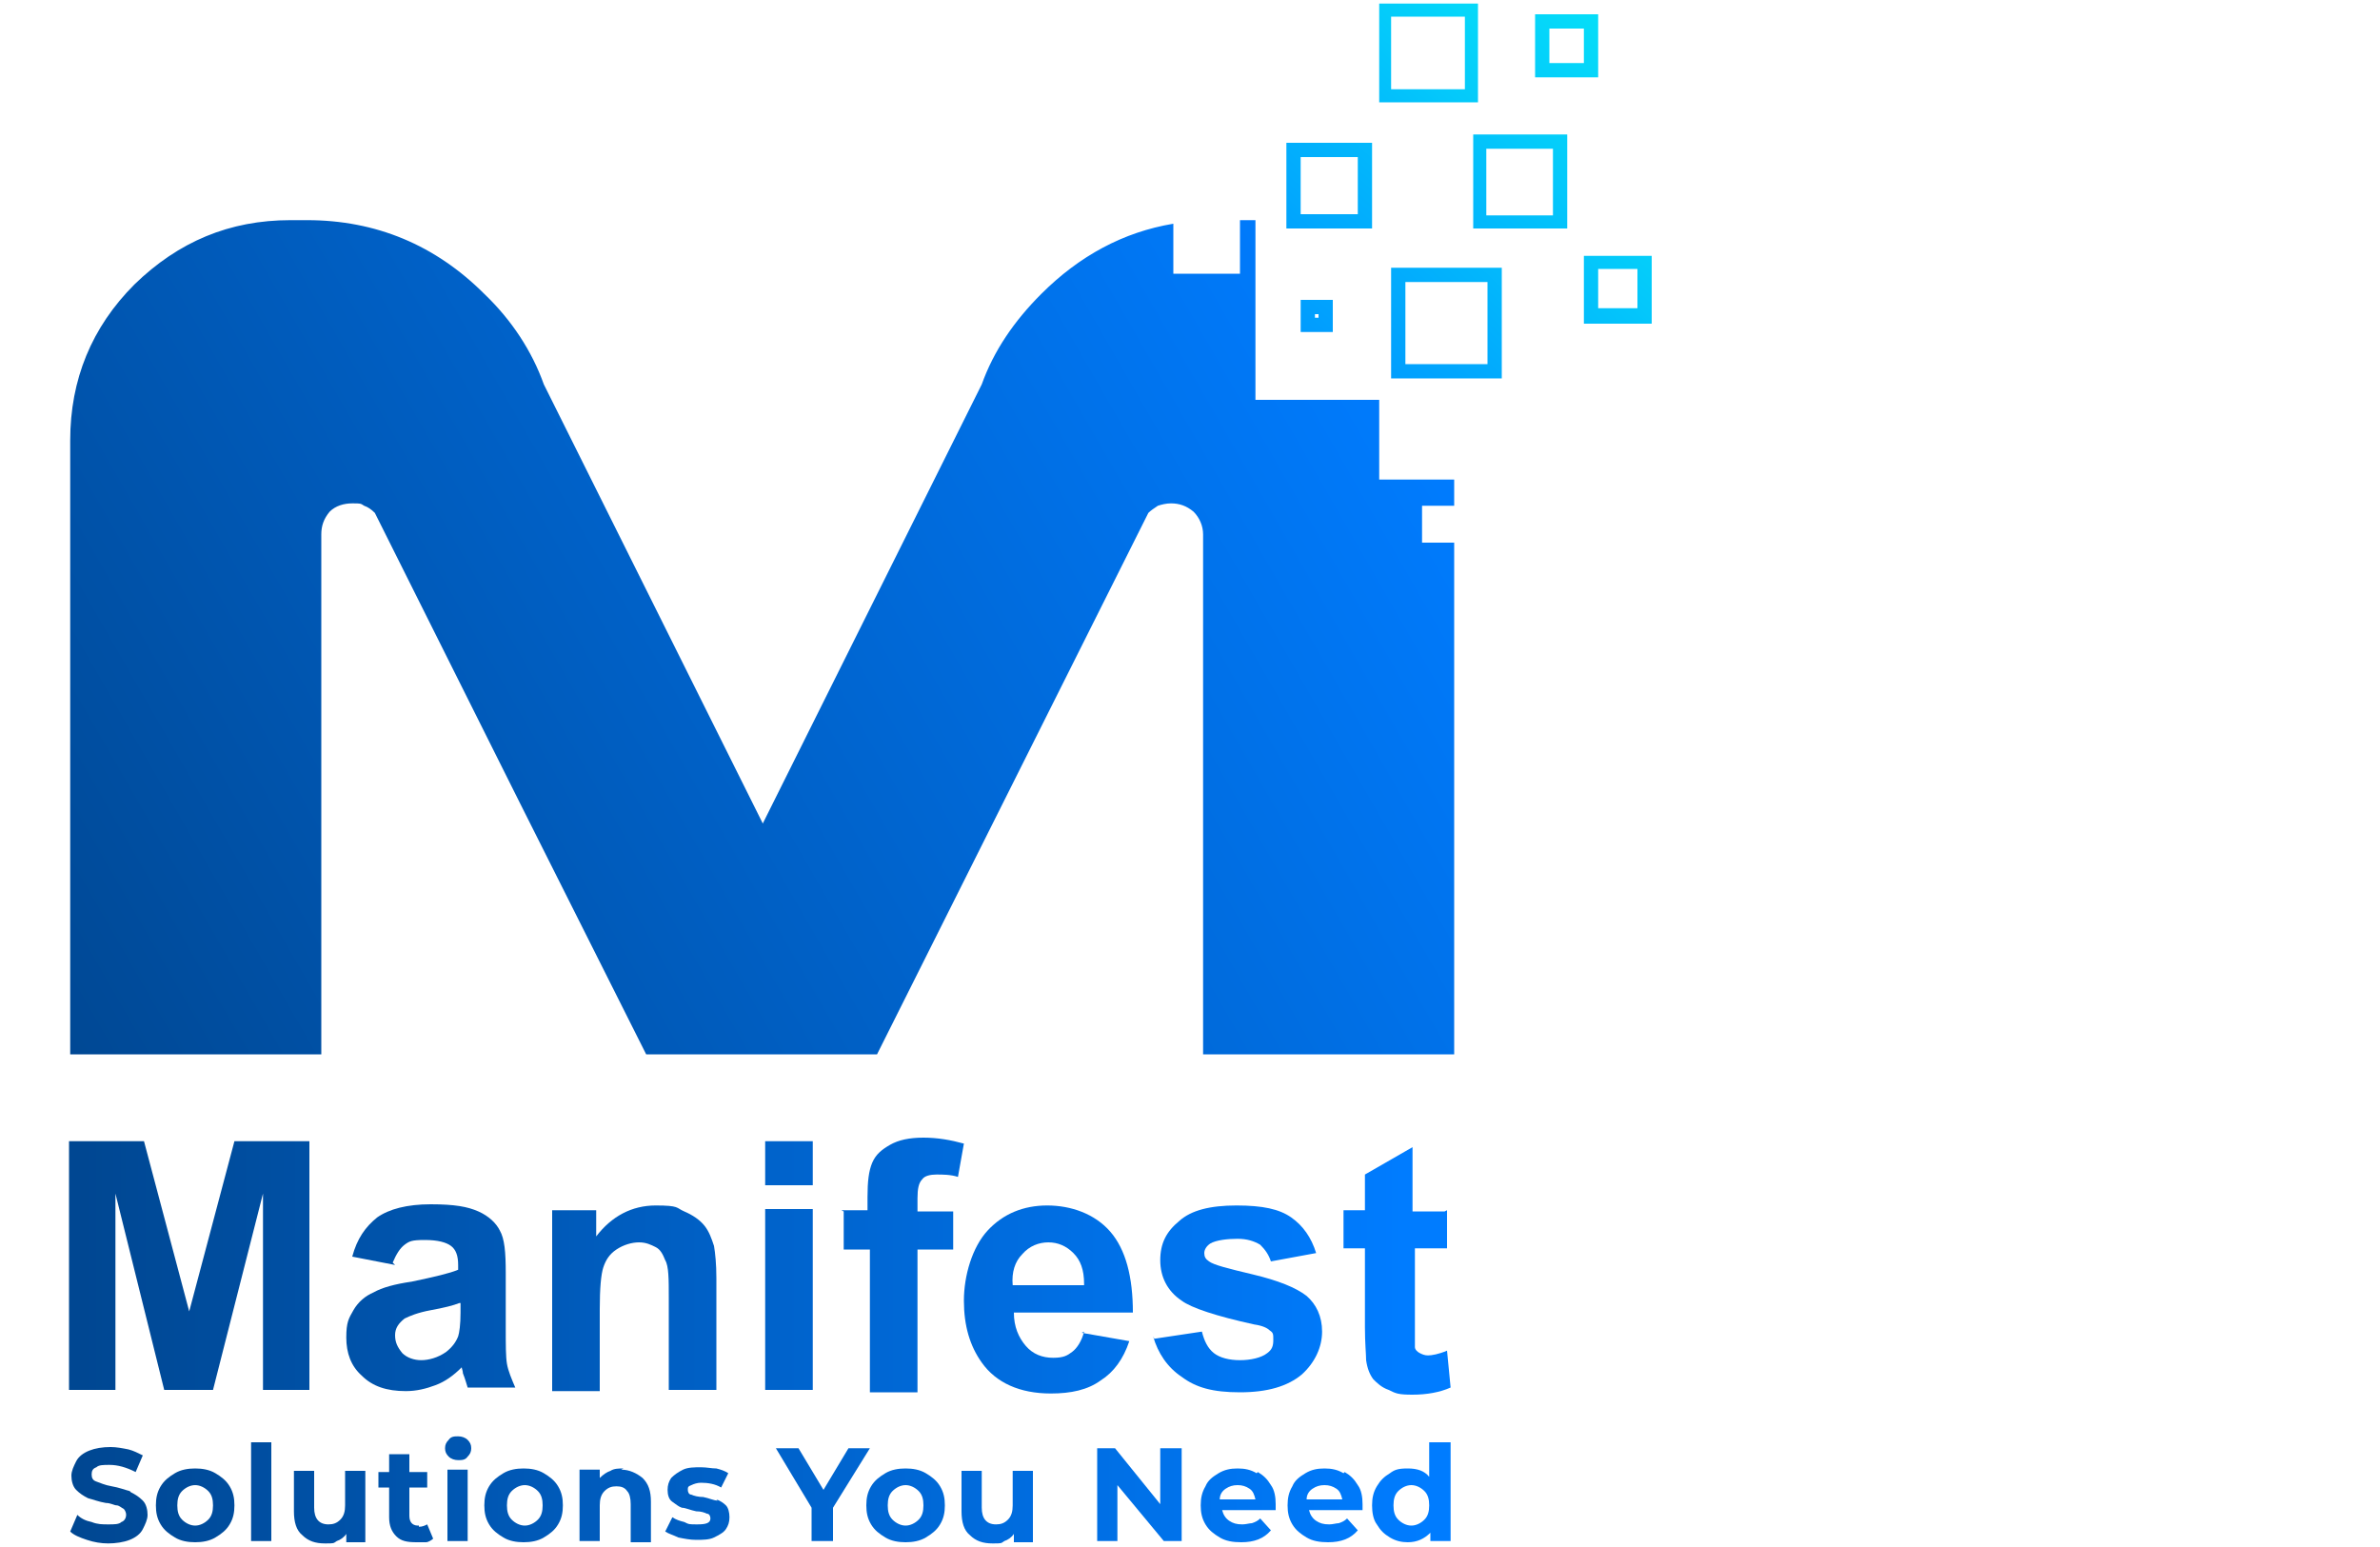 <?xml version="1.0" encoding="UTF-8"?>
<svg id="Layer_1" data-name="Layer 1" xmlns="http://www.w3.org/2000/svg" version="1.1" xmlns:xlink="http://www.w3.org/1999/xlink" viewBox="0 0 200 130">
  <defs>
    <style>
      .cls-1 {
        fill: url(#linear-gradient-12);
      }

      .cls-1, .cls-2, .cls-3, .cls-4, .cls-5, .cls-6, .cls-7, .cls-8, .cls-9, .cls-10, .cls-11, .cls-12, .cls-13, .cls-14, .cls-15, .cls-16, .cls-17, .cls-18, .cls-19, .cls-20, .cls-21, .cls-22, .cls-23, .cls-24, .cls-25, .cls-26, .cls-27, .cls-28, .cls-29, .cls-30, .cls-31, .cls-32, .cls-33 {
        stroke-width: 0px;
      }

      .cls-2 {
        fill: url(#linear-gradient-17);
      }

      .cls-3 {
        fill: url(#linear-gradient-19);
      }

      .cls-4 {
        fill: url(#linear-gradient-33);
      }

      .cls-5 {
        fill: url(#linear-gradient);
      }

      .cls-6 {
        fill: url(#linear-gradient-21);
      }

      .cls-7 {
        fill: url(#linear-gradient-6);
      }

      .cls-8 {
        fill: url(#linear-gradient-15);
      }

      .cls-9 {
        fill: url(#linear-gradient-11);
      }

      .cls-10 {
        fill: url(#linear-gradient-5);
      }

      .cls-11 {
        fill: url(#linear-gradient-31);
      }

      .cls-12 {
        fill: url(#linear-gradient-13);
      }

      .cls-13 {
        fill: url(#linear-gradient-23);
      }

      .cls-14 {
        fill: url(#linear-gradient-25);
      }

      .cls-15 {
        fill: url(#linear-gradient-16);
      }

      .cls-16 {
        fill: url(#linear-gradient-22);
      }

      .cls-17 {
        fill: url(#linear-gradient-32);
      }

      .cls-18 {
        fill: url(#linear-gradient-20);
      }

      .cls-19 {
        fill: url(#linear-gradient-14);
      }

      .cls-20 {
        fill: url(#linear-gradient-2);
      }

      .cls-21 {
        fill: url(#linear-gradient-7);
      }

      .cls-22 {
        fill: url(#linear-gradient-3);
      }

      .cls-23 {
        fill: url(#linear-gradient-9);
      }

      .cls-24 {
        fill: url(#linear-gradient-27);
      }

      .cls-25 {
        fill: url(#linear-gradient-8);
      }

      .cls-26 {
        fill: url(#linear-gradient-24);
      }

      .cls-27 {
        fill: url(#linear-gradient-26);
      }

      .cls-28 {
        fill: url(#linear-gradient-18);
      }

      .cls-29 {
        fill: url(#linear-gradient-30);
      }

      .cls-30 {
        fill: url(#linear-gradient-29);
      }

      .cls-31 {
        fill: url(#linear-gradient-28);
      }

      .cls-32 {
        fill: url(#linear-gradient-10);
      }

      .cls-33 {
        fill: url(#linear-gradient-4);
      }
    </style>
    <linearGradient id="linear-gradient" x1="6.5" y1="125.6" x2="120" y2="125.6" gradientUnits="userSpaceOnUse">
      <stop offset="0" stop-color="#004792"/>
      <stop offset="1" stop-color="#007cff"/>
    </linearGradient>
    <linearGradient id="linear-gradient-2" x1="6.5" y1="126.5" x2="120" y2="126.5" xlink:href="#linear-gradient"/>
    <linearGradient id="linear-gradient-3" x1="6.5" y1="125.4" x2="120" y2="125.4" xlink:href="#linear-gradient"/>
    <linearGradient id="linear-gradient-4" x1="6.5" y1="126.5" x2="120" y2="126.5" xlink:href="#linear-gradient"/>
    <linearGradient id="linear-gradient-5" x1="6.5" y1="125.9" x2="120" y2="125.9" xlink:href="#linear-gradient"/>
    <linearGradient id="linear-gradient-6" x1="6.5" y1="126.5" x2="120" y2="126.5" xlink:href="#linear-gradient"/>
    <linearGradient id="linear-gradient-7" x1="6.5" y1="121.7" x2="120" y2="121.7" xlink:href="#linear-gradient"/>
    <linearGradient id="linear-gradient-8" y1="126.5" x2="120" y2="126.5" xlink:href="#linear-gradient"/>
    <linearGradient id="linear-gradient-9" x1="6.5" y1="126.5" x2="120" y2="126.5" xlink:href="#linear-gradient"/>
    <linearGradient id="linear-gradient-10" x1="6.5" y1="126.5" x2="120" y2="126.5" xlink:href="#linear-gradient"/>
    <linearGradient id="linear-gradient-11" x1="6.5" x2="120" xlink:href="#linear-gradient"/>
    <linearGradient id="linear-gradient-12" x1="6.5" y1="126.5" x2="120" y2="126.5" xlink:href="#linear-gradient"/>
    <linearGradient id="linear-gradient-13" x1="6.5" y1="126.5" x2="120" y2="126.5" xlink:href="#linear-gradient"/>
    <linearGradient id="linear-gradient-14" x1="6.5" x2="120" xlink:href="#linear-gradient"/>
    <linearGradient id="linear-gradient-15" x1="6.5" y1="126.5" x2="120" y2="126.5" xlink:href="#linear-gradient"/>
    <linearGradient id="linear-gradient-16" x1="6.5" y1="126.5" x2="120" y2="126.5" xlink:href="#linear-gradient"/>
    <linearGradient id="linear-gradient-17" x1="6.5" y1="125.4" x2="120" y2="125.4" xlink:href="#linear-gradient"/>
    <linearGradient id="linear-gradient-18" x1="4.5" y1="91.6" x2="116.1" y2="27.4" xlink:href="#linear-gradient"/>
    <linearGradient id="linear-gradient-19" x1="101.8" y1="26.2" x2="127.2" y2="-1" gradientUnits="userSpaceOnUse">
      <stop offset="0" stop-color="#0090ff"/>
      <stop offset="1" stop-color="#05ddf9"/>
    </linearGradient>
    <linearGradient id="linear-gradient-20" x1="112.5" y1="36.9" x2="137.9" y2="9.6" xlink:href="#linear-gradient-19"/>
    <linearGradient id="linear-gradient-21" x1="112.1" y1="32" x2="135.6" y2="6.8" xlink:href="#linear-gradient-19"/>
    <linearGradient id="linear-gradient-22" x1="102.9" y1="22.8" x2="125" y2="-.9" xlink:href="#linear-gradient-19"/>
    <linearGradient id="linear-gradient-23" x1="108.5" y1="28.7" x2="133.9" y2="1.5" xlink:href="#linear-gradient-19"/>
    <linearGradient id="linear-gradient-24" x1="118" y1="43.5" x2="143.4" y2="16.3" xlink:href="#linear-gradient-19"/>
    <linearGradient id="linear-gradient-25" x1="105.6" y1="32" x2="130.9" y2="4.8" xlink:href="#linear-gradient-19"/>
    <linearGradient id="linear-gradient-26" x1="7" y1="106.3" x2="118" y2="106.3" xlink:href="#linear-gradient"/>
    <linearGradient id="linear-gradient-27" x1="7" y1="109.2" x2="118" y2="109.2" xlink:href="#linear-gradient"/>
    <linearGradient id="linear-gradient-28" x1="7" y1="109.1" x2="118" y2="109.1" xlink:href="#linear-gradient"/>
    <linearGradient id="linear-gradient-29" x1="7" y1="106.3" x2="118" y2="106.3" xlink:href="#linear-gradient"/>
    <linearGradient id="linear-gradient-30" x1="7" y1="106.2" x2="118" y2="106.2" xlink:href="#linear-gradient"/>
    <linearGradient id="linear-gradient-31" x1="7" y1="109.2" x2="118" y2="109.2" xlink:href="#linear-gradient"/>
    <linearGradient id="linear-gradient-32" x1="7" y1="109.2" x2="118" y2="109.2" xlink:href="#linear-gradient"/>
    <linearGradient id="linear-gradient-33" x1="7" y1="106.7" x2="118" y2="106.7" xlink:href="#linear-gradient"/>
  </defs>
  <g>
    <path class="cls-5" d="M10.9,125.3c-.4-.1-.9-.3-1.5-.4-.6-.1-1-.3-1.3-.4-.3-.1-.4-.3-.4-.6s.1-.5.4-.6c.2-.2.6-.2,1.1-.2.7,0,1.4.2,2.2.6l.6-1.4c-.4-.2-.8-.4-1.2-.5-.5-.1-1-.2-1.5-.2-.7,0-1.3.1-1.8.3-.5.2-.9.5-1.1.9-.2.4-.4.8-.4,1.2s.1.9.4,1.2c.3.3.6.5,1,.7.4.1.9.3,1.5.4.4,0,.7.2.9.2.2,0,.4.2.6.3.1.1.2.3.2.5s-.1.5-.4.6c-.2.2-.6.2-1.1.2s-.9,0-1.4-.2c-.5-.1-.9-.3-1.2-.6l-.6,1.4c.3.3.8.5,1.4.7.6.2,1.2.3,1.8.3s1.3-.1,1.8-.3c.5-.2.9-.5,1.1-.9.2-.4.4-.8.4-1.2s-.1-.9-.4-1.2c-.3-.3-.6-.5-1-.7Z"/>
    <path class="cls-20" d="M18.1,123.8c-.5-.3-1.1-.4-1.7-.4s-1.2.1-1.7.4c-.5.3-.9.6-1.2,1.1-.3.5-.4,1-.4,1.6s.1,1.1.4,1.6c.3.5.7.8,1.2,1.1.5.3,1.1.4,1.7.4s1.2-.1,1.7-.4c.5-.3.9-.6,1.2-1.1.3-.5.4-1,.4-1.6s-.1-1.1-.4-1.6c-.3-.5-.7-.8-1.2-1.1ZM17.5,127.7c-.3.3-.7.5-1.1.5s-.8-.2-1.1-.5c-.3-.3-.4-.7-.4-1.2s.1-.9.4-1.2c.3-.3.7-.5,1.1-.5s.8.2,1.1.5c.3.3.4.7.4,1.2s-.1.9-.4,1.2Z"/>
    <rect class="cls-22" x="21.1" y="121.2" width="1.7" height="8.3"/>
    <path class="cls-33" d="M29,126.5c0,.5-.1.9-.4,1.2-.3.3-.6.4-1,.4-.8,0-1.2-.5-1.2-1.4v-3.1h-1.7v3.4c0,.9.2,1.6.7,2,.5.5,1.1.7,1.9.7s.7,0,1-.2c.3-.1.6-.3.8-.6v.7h1.6v-6h-1.7v3Z"/>
    <path class="cls-10" d="M35.2,128.2c-.2,0-.4,0-.6-.2-.1-.1-.2-.3-.2-.6v-2.4h1.5v-1.3h-1.5v-1.5h-1.7v1.5h-.9v1.3h.9v2.5c0,.7.2,1.2.6,1.6.4.4.9.5,1.7.5s.5,0,.8,0c.2,0,.5-.2.6-.3l-.5-1.2c-.2.1-.4.2-.7.2Z"/>
    <rect class="cls-7" x="37.6" y="123.5" width="1.7" height="6"/>
    <path class="cls-21" d="M38.5,120.7c-.3,0-.6,0-.8.3-.2.2-.3.4-.3.7s.1.5.3.7c.2.2.5.3.8.3s.6,0,.8-.3c.2-.2.3-.4.3-.7s-.1-.5-.3-.7c-.2-.2-.5-.3-.8-.3Z"/>
    <path class="cls-25" d="M45.7,123.8c-.5-.3-1.1-.4-1.7-.4s-1.2.1-1.7.4c-.5.3-.9.6-1.2,1.1-.3.5-.4,1-.4,1.6s.1,1.1.4,1.6c.3.5.7.8,1.2,1.1.5.3,1.1.4,1.7.4s1.2-.1,1.7-.4c.5-.3.9-.6,1.2-1.1.3-.5.4-1,.4-1.6s-.1-1.1-.4-1.6c-.3-.5-.7-.8-1.2-1.1ZM45.2,127.7c-.3.3-.7.5-1.1.5s-.8-.2-1.1-.5c-.3-.3-.4-.7-.4-1.2s.1-.9.4-1.2c.3-.3.7-.5,1.1-.5s.8.2,1.1.5c.3.3.4.7.4,1.2s-.1.9-.4,1.2Z"/>
    <path class="cls-23" d="M52.4,123.4c-.4,0-.8,0-1.1.2-.3.1-.6.3-.9.6v-.7h-1.7v6h1.7v-3c0-.5.1-.9.4-1.2.3-.3.6-.4,1-.4s.7.1.9.4c.2.2.3.6.3,1.1v3.2h1.7v-3.4c0-.9-.2-1.5-.7-2-.5-.4-1.1-.7-1.8-.7Z"/>
    <path class="cls-32" d="M60.3,126.1c-.3,0-.7-.2-1.2-.3-.4,0-.8-.1-1-.2-.2,0-.3-.2-.3-.4s0-.3.3-.4c.2-.1.5-.2.8-.2.6,0,1.2.1,1.7.4l.6-1.2c-.3-.2-.6-.3-1-.4-.4,0-.8-.1-1.3-.1s-1.1,0-1.5.2c-.4.2-.7.4-1,.7-.2.3-.3.6-.3,1s.1.8.4,1,.5.4.8.5c.3,0,.7.2,1.2.3.4,0,.7.1.9.2.2,0,.3.2.3.4,0,.4-.4.5-1.1.5s-.7,0-1.1-.2c-.4-.1-.7-.2-1-.4l-.6,1.2c.3.2.7.3,1.1.5.5.1,1,.2,1.5.2s1.1,0,1.5-.2c.4-.2.8-.4,1-.7.2-.3.3-.6.3-1s-.1-.8-.3-1c-.2-.2-.5-.4-.8-.5Z"/>
    <polygon class="cls-9" points="71.3 121.7 69.2 125.2 67.1 121.7 65.2 121.7 68.2 126.7 68.2 129.5 70 129.5 70 126.7 73.1 121.7 71.3 121.7"/>
    <path class="cls-1" d="M77.8,123.8c-.5-.3-1.1-.4-1.7-.4s-1.2.1-1.7.4c-.5.3-.9.6-1.2,1.1-.3.5-.4,1-.4,1.6s.1,1.1.4,1.6c.3.5.7.8,1.2,1.1.5.3,1.1.4,1.7.4s1.2-.1,1.7-.4c.5-.3.9-.6,1.2-1.1.3-.5.4-1,.4-1.6s-.1-1.1-.4-1.6c-.3-.5-.7-.8-1.2-1.1ZM77.2,127.7c-.3.3-.7.5-1.1.5s-.8-.2-1.1-.5c-.3-.3-.4-.7-.4-1.2s.1-.9.4-1.2.7-.5,1.1-.5.8.2,1.1.5c.3.3.4.7.4,1.2s-.1.9-.4,1.2Z"/>
    <path class="cls-12" d="M85.1,126.5c0,.5-.1.9-.4,1.2-.3.3-.6.4-1,.4-.8,0-1.2-.5-1.2-1.4v-3.1h-1.7v3.4c0,.9.2,1.6.7,2,.5.5,1.1.7,1.9.7s.7,0,1-.2c.3-.1.6-.3.8-.6v.7h1.6v-6h-1.7v3Z"/>
    <polygon class="cls-19" points="97.5 126.4 93.7 121.7 92.2 121.7 92.2 129.5 93.9 129.5 93.9 124.8 97.8 129.5 99.3 129.5 99.3 121.7 97.5 121.7 97.5 126.4"/>
    <path class="cls-8" d="M105.6,123.8c-.5-.3-1-.4-1.6-.4s-1.1.1-1.6.4c-.5.3-.9.6-1.1,1.1-.3.5-.4,1-.4,1.6s.1,1.1.4,1.6c.3.5.7.8,1.2,1.1.5.3,1.1.4,1.8.4,1.1,0,1.9-.3,2.5-1l-.9-1c-.2.2-.4.3-.7.4-.2,0-.5.1-.8.1-.5,0-.8-.1-1.1-.3-.3-.2-.5-.5-.6-.9h4.5c0-.3,0-.4,0-.5,0-.6-.1-1.2-.4-1.6-.3-.5-.6-.8-1.1-1.1ZM102.5,126c0-.4.2-.7.5-.9s.6-.3,1-.3.7.1,1,.3c.3.2.4.5.5.9h-3Z"/>
    <path class="cls-15" d="M112.9,123.8c-.5-.3-1-.4-1.6-.4s-1.1.1-1.6.4c-.5.3-.9.6-1.1,1.1-.3.5-.4,1-.4,1.6s.1,1.1.4,1.6c.3.5.7.8,1.2,1.1.5.3,1.1.4,1.8.4,1.1,0,1.9-.3,2.5-1l-.9-1c-.2.2-.4.3-.7.4-.2,0-.5.1-.8.1-.5,0-.8-.1-1.1-.3-.3-.2-.5-.5-.6-.9h4.5c0-.3,0-.4,0-.5,0-.6-.1-1.2-.4-1.6-.3-.5-.6-.8-1.1-1.1ZM109.8,126c0-.4.2-.7.5-.9.3-.2.6-.3,1-.3s.7.1,1,.3c.3.2.4.5.5.9h-3Z"/>
    <path class="cls-2" d="M120.1,121.2v2.9c-.4-.5-1-.7-1.8-.7s-1.1.1-1.5.4c-.5.3-.8.6-1.1,1.1-.3.5-.4,1-.4,1.6s.1,1.2.4,1.6c.3.5.6.8,1.1,1.1.5.3,1,.4,1.5.4.8,0,1.4-.3,1.9-.8v.7h1.7v-8.3h-1.7ZM119.7,127.7c-.3.3-.7.5-1.1.5s-.8-.2-1.1-.5c-.3-.3-.4-.7-.4-1.2s.1-.9.4-1.2.7-.5,1.1-.5.8.2,1.1.5.4.7.4,1.2-.1.9-.4,1.2Z"/>
  </g>
  <g>
    <path class="cls-28" d="M27,44.9c0-.7.2-1.3.7-1.9.5-.5,1.2-.7,1.9-.7s.7,0,1,.2c.3.1.6.3.9.6l12.2,24.4,10.6,21.1h19.4l22.8-45.5h0c.2-.2.5-.4.8-.6.3-.1.7-.2,1.1-.2.7,0,1.3.2,1.9.7.5.5.8,1.2.8,1.9v43.7h21.1v-43h-2.7v-3.1h2.7v-2.2h-6.3v-6.7h-10.4v-15.1c-.4,0-.9,0-1.3,0v4.5h-5.6v-4.2c-4.2.7-7.9,2.7-11.1,5.9-2.3,2.3-4,4.8-5,7.6l-18.4,36.9-18.4-36.9c-1-2.8-2.7-5.4-5-7.6-4.1-4.1-9.1-6.2-14.9-6.2h-1.4c-5.1,0-9.4,1.8-13.1,5.4-3.6,3.6-5.4,8-5.4,13.1v51.6h21.1v-43.7Z"/>
    <g>
      <path class="cls-3" d="M108.1,19.2h7.2v-7.2h-7.2v7.2ZM109.3,13.2h4.8v4.8h-4.8v-4.8Z"/>
      <path class="cls-18" d="M116.9,31.8h9.3v-9.3h-9.3v9.3ZM118.1,23.7h6.9v6.9h-6.9v-6.9Z"/>
      <path class="cls-6" d="M123.8,19.2h7.9v-7.9h-7.9v7.9ZM124.9,12.5h5.6v5.6h-5.6v-5.6Z"/>
      <path class="cls-16" d="M124.2.3h-8.3v8.3h8.3V.3ZM123.1,7.5h-6.2V1.4h6.2v6.2Z"/>
      <path class="cls-13" d="M129,6.5h5.3V1.2h-5.3v5.3ZM130.2,2.4h2.9v2.9h-2.9v-2.9Z"/>
      <path class="cls-26" d="M133.1,21.5v5.7h5.7v-5.7h-5.7ZM137.6,25.9h-3.3v-3.3h3.3v3.3Z"/>
      <path class="cls-14" d="M109.3,27.9h2.7v-2.7h-2.7v2.7ZM110.5,26.4h.3v.3h-.3v-.3Z"/>
    </g>
  </g>
  <g>
    <path class="cls-27" d="M5.8,116.8v-20.9h6.3l3.8,14.3,3.8-14.3h6.3v20.9h-3.9v-16.5l-4.2,16.5h-4.1l-4.1-16.5v16.5h-3.9Z"/>
    <path class="cls-24" d="M33.2,106.3l-3.6-.7c.4-1.5,1.1-2.5,2.1-3.3,1-.7,2.5-1.1,4.5-1.1s3.1.2,4,.6c.9.4,1.5,1,1.8,1.6.4.7.5,1.8.5,3.6v4.7c0,1.3,0,2.3.1,2.9.1.6.4,1.3.7,2h-4c-.1-.3-.2-.7-.4-1.2,0-.2-.1-.4-.1-.5-.7.7-1.4,1.2-2.2,1.5-.8.3-1.6.5-2.5.5-1.6,0-2.8-.4-3.7-1.3-.9-.8-1.3-1.9-1.3-3.2s.2-1.6.6-2.3c.4-.7,1-1.2,1.7-1.5.7-.4,1.8-.7,3.2-.9,1.9-.4,3.2-.7,3.9-1v-.4c0-.8-.2-1.3-.6-1.6-.4-.3-1.1-.5-2.2-.5s-1.3.1-1.7.4c-.4.3-.7.8-1,1.5ZM38.6,109.5c-.5.2-1.3.4-2.4.6-1.1.2-1.8.5-2.2.7-.5.4-.8.8-.8,1.4s.2,1,.6,1.5c.4.4,1,.6,1.6.6s1.4-.2,2.1-.7c.5-.4.8-.8,1-1.3.1-.3.2-1,.2-2v-.8Z"/>
    <path class="cls-31" d="M60.2,116.8h-4v-7.7c0-1.6,0-2.7-.3-3.2-.2-.5-.4-.9-.8-1.1s-.8-.4-1.4-.4-1.3.2-1.9.6c-.6.4-.9.9-1.1,1.5-.2.6-.3,1.8-.3,3.5v6.9h-4v-15.2h3.7v2.2c1.3-1.7,3-2.6,5-2.6s1.7.2,2.4.5c.7.3,1.3.7,1.7,1.2.4.5.6,1.1.8,1.7.1.6.2,1.5.2,2.7v9.4Z"/>
    <path class="cls-30" d="M64.3,99.6v-3.7h4v3.7h-4ZM64.3,116.8v-15.2h4v15.2h-4Z"/>
    <path class="cls-29" d="M70.7,101.7h2.2v-1.1c0-1.3.1-2.2.4-2.9s.8-1.1,1.5-1.5c.7-.4,1.6-.6,2.8-.6s2.3.2,3.4.5l-.5,2.8c-.6-.2-1.3-.2-1.8-.2s-1,.1-1.2.4c-.3.3-.4.8-.4,1.6v1.1h3v3.2h-3v12h-4v-12h-2.2v-3.2Z"/>
    <path class="cls-11" d="M90.9,112l4,.7c-.5,1.5-1.3,2.6-2.4,3.3-1.1.8-2.5,1.1-4.2,1.1-2.6,0-4.6-.9-5.8-2.6-1-1.4-1.5-3.1-1.5-5.2s.7-4.5,2-5.9,3-2.1,5-2.1,4,.7,5.3,2.2c1.3,1.5,1.9,3.8,1.9,6.8h-10c0,1.2.4,2.1,1,2.8.6.7,1.4,1,2.3,1s1.2-.2,1.6-.5c.4-.3.8-.9,1-1.7ZM91.1,107.9c0-1.2-.3-2-.9-2.6s-1.3-.9-2.1-.9-1.6.3-2.2,1c-.6.6-.9,1.5-.8,2.6h6Z"/>
    <path class="cls-17" d="M97,112.5l4-.6c.2.8.5,1.4,1,1.8.5.4,1.3.6,2.2.6s1.8-.2,2.3-.6c.4-.3.5-.6.5-1.1s0-.6-.3-.8c-.2-.2-.6-.4-1.3-.5-3.2-.7-5.3-1.4-6.1-2-1.2-.8-1.8-2-1.8-3.4s.5-2.4,1.6-3.3c1-.9,2.6-1.3,4.8-1.3s3.6.3,4.6,1c1,.7,1.7,1.7,2.1,3l-3.8.7c-.2-.6-.5-1-.9-1.4-.5-.3-1.1-.5-1.9-.5s-1.8.1-2.3.4c-.3.2-.5.5-.5.8s.1.5.4.7c.4.3,1.6.6,3.7,1.1,2.1.5,3.6,1.1,4.5,1.8.8.7,1.3,1.7,1.3,3s-.6,2.6-1.7,3.6c-1.2,1-2.9,1.5-5.2,1.5s-3.7-.4-4.9-1.3c-1.2-.8-2-2-2.4-3.4Z"/>
    <path class="cls-4" d="M121.6,101.7v3.2h-2.7v6.1c0,1.2,0,2,0,2.2,0,.2.2.4.4.5.2.1.4.2.7.2s.9-.1,1.6-.4l.3,3.1c-.9.4-2,.6-3.2.6s-1.4-.1-2-.4c-.6-.2-1-.6-1.3-.9-.3-.4-.5-.9-.6-1.6,0-.5-.1-1.4-.1-2.8v-6.6h-1.8v-3.2h1.8v-3l4-2.3v5.4h2.7Z"/>
  </g>
</svg>